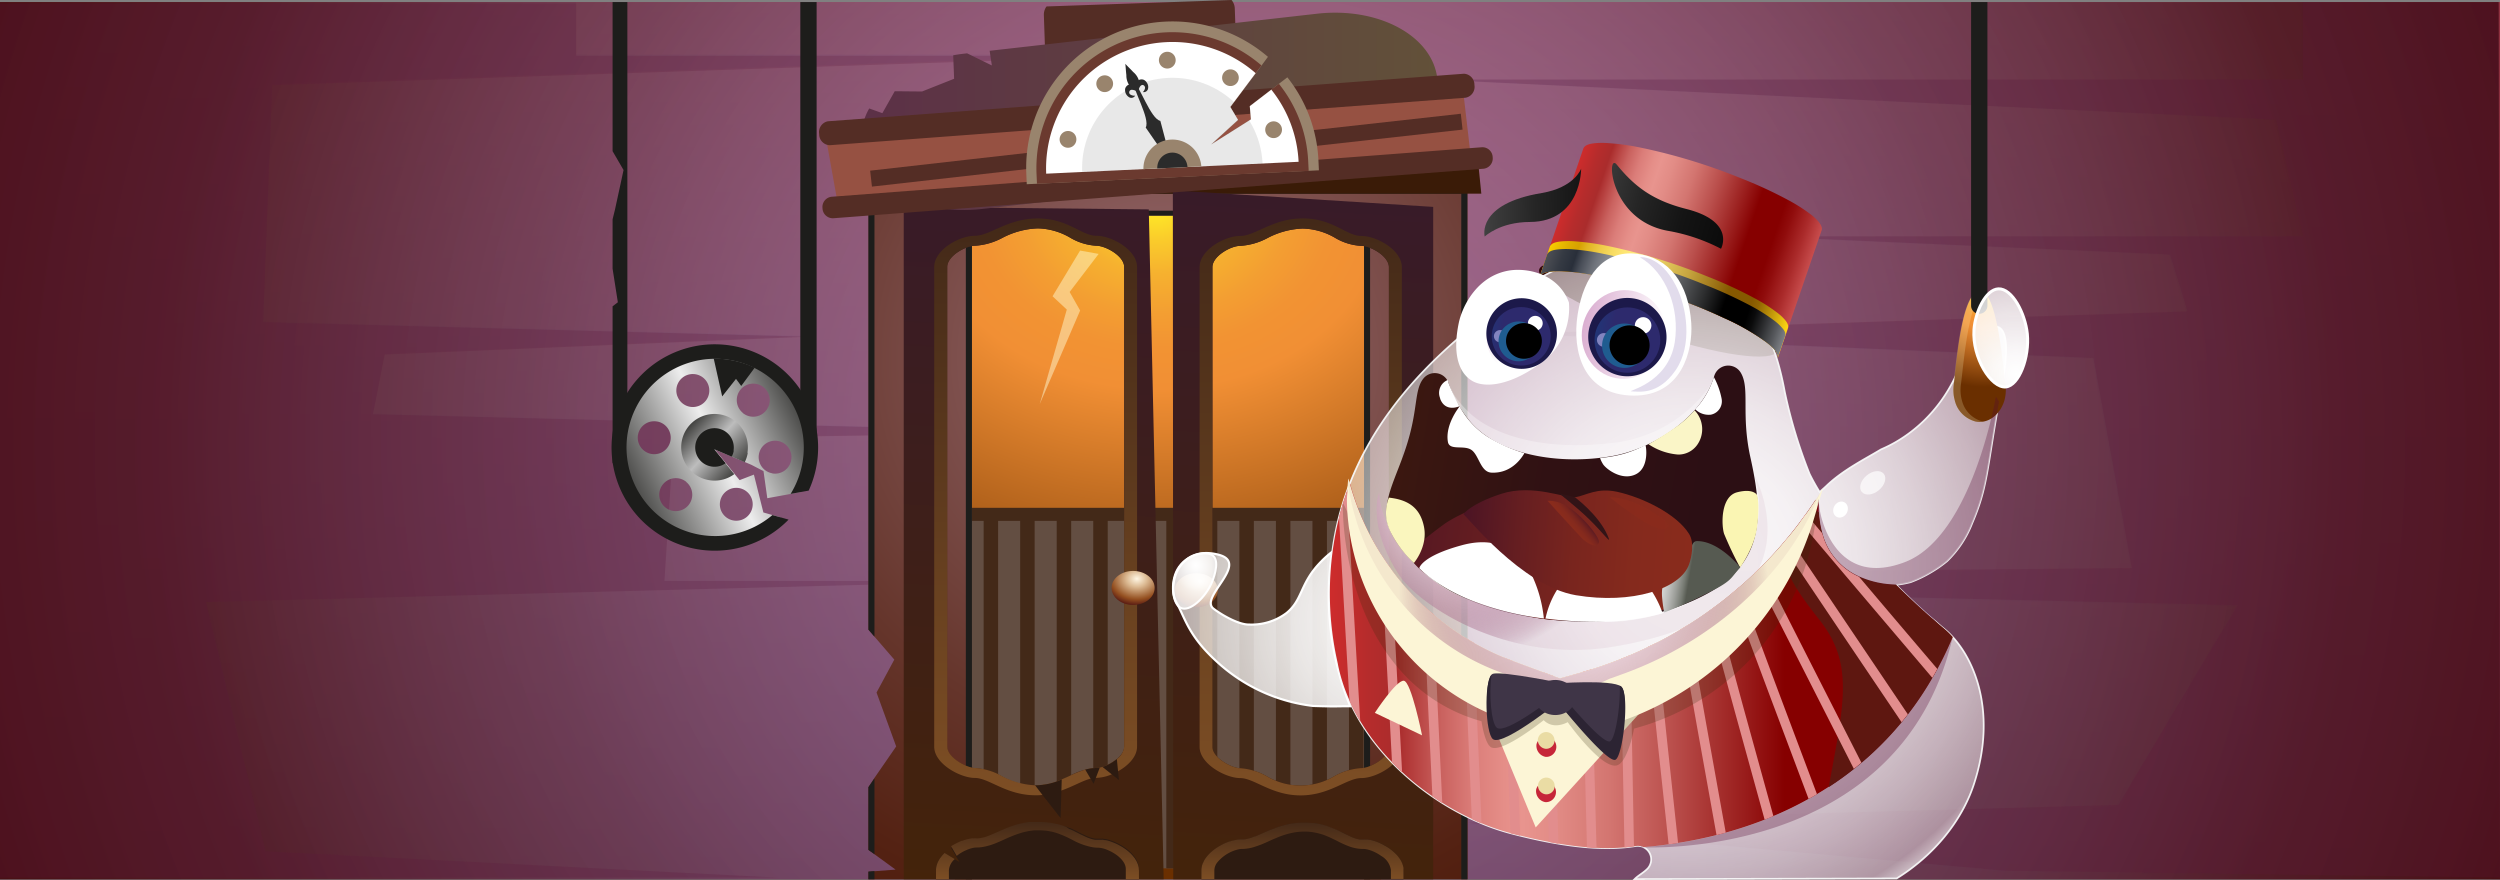 <svg xmlns="http://www.w3.org/2000/svg" xmlns:xlink="http://www.w3.org/1999/xlink" viewBox="0 0 570 200.67"><rect x="0" y="0" width="570" height="200.67" fill="#808080" stroke="none"/><defs><filter id="luminosity-noclip" x="279.39" y="-8392" width="34.36" height="32766" filterUnits="userSpaceOnUse" color-interpolation-filters="sRGB"><feFlood flood-color="#fff" result="bg"/><feBlend in="SourceGraphic" in2="bg"/></filter><mask id="mask" x="279.39" y="-8392" width="34.36" height="32766" maskUnits="userSpaceOnUse"><g style="filter:url(#luminosity-noclip)"/></mask><linearGradient id="linear-gradient" x1="289.99" y1="112.1" x2="314.79" y2="104.35" gradientUnits="userSpaceOnUse"><stop offset="0" stop-color="#999"/><stop offset="1" stop-color="#1a1a1a"/></linearGradient><filter id="luminosity-noclip-2" x="218.89" y="-8392" width="34.47" height="32766" filterUnits="userSpaceOnUse" color-interpolation-filters="sRGB"><feFlood flood-color="#fff" result="bg"/><feBlend in="SourceGraphic" in2="bg"/></filter><mask id="mask-2" x="218.89" y="-8392" width="34.47" height="32766" maskUnits="userSpaceOnUse"><g style="filter:url(#luminosity-noclip-2)"/></mask><linearGradient id="linear-gradient-2" x1="229.5" y1="112.09" x2="254.37" y2="104.32" xlink:href="#linear-gradient"/><linearGradient id="linear-gradient-3" x1="287.62" y1="-236.75" x2="281.84" y2="506.81" gradientUnits="userSpaceOnUse"><stop offset="0" stop-color="#744899"/><stop offset="0.09" stop-color="#8b477c"/><stop offset="0.23" stop-color="#aa4655"/><stop offset="0.3" stop-color="#b64646"/><stop offset="0.32" stop-color="#b14344"/><stop offset="0.52" stop-color="#742632"/><stop offset="0.67" stop-color="#4d1427"/><stop offset="0.75" stop-color="#3f0d23"/></linearGradient><radialGradient id="radial-gradient" cx="285" cy="100.47" r="306.89" gradientUnits="userSpaceOnUse"><stop offset="0" stop-color="#bdb4ff" stop-opacity="0.4"/><stop offset="0.21" stop-color="#9a82b8" stop-opacity="0.58"/><stop offset="0.54" stop-color="#6d435f" stop-opacity="0.81"/><stop offset="0.81" stop-color="#521d28" stop-opacity="0.95"/><stop offset="1" stop-color="#480f14"/></radialGradient><radialGradient id="radial-gradient-2" cx="239.76" cy="46.7" r="154.27" gradientTransform="translate(-36.21 0.25) scale(1.25 1)" gradientUnits="userSpaceOnUse"><stop offset="0" stop-color="#ffef26"/><stop offset="0" stop-color="#ffee26"/><stop offset="0.05" stop-color="#facc2b"/><stop offset="0.1" stop-color="#f6b12f"/><stop offset="0.16" stop-color="#f39e32"/><stop offset="0.21" stop-color="#f29333"/><stop offset="0.27" stop-color="#f18f34"/><stop offset="0.74" stop-color="#6a2f00"/></radialGradient><radialGradient id="radial-gradient-3" cx="265.89" cy="81.93" r="194.88" gradientTransform="translate(0.41) scale(1 0.99)" gradientUnits="userSpaceOnUse"><stop offset="0" stop-color="#a1757d"/><stop offset="0.03" stop-color="#9c7076"/><stop offset="0.25" stop-color="#7d4f4c"/><stop offset="0.46" stop-color="#65352b"/><stop offset="0.66" stop-color="#542213"/><stop offset="0.84" stop-color="#4a1705"/><stop offset="1" stop-color="#461300"/></radialGradient><radialGradient id="radial-gradient-4" cx="255.51" cy="18.74" r="70.39" gradientTransform="matrix(1.25, -0.14, 0.16, 1.4, -38.48, 20.33)" gradientUnits="userSpaceOnUse"><stop offset="0" stop-color="#7d4e24"/><stop offset="0.17" stop-color="#6e3e1a"/><stop offset="0.47" stop-color="#58260c"/><stop offset="0.76" stop-color="#4b1803"/><stop offset="1" stop-color="#461300"/></radialGradient><linearGradient id="linear-gradient-4" x1="230.08" y1="233.47" x2="242.04" y2="-1.41" gradientUnits="userSpaceOnUse"><stop offset="0" stop-color="#462504"/><stop offset="1" stop-color="#351831"/></linearGradient><linearGradient id="linear-gradient-5" x1="291.25" y1="236.12" x2="303.32" y2="-1" xlink:href="#linear-gradient-4"/><linearGradient id="linear-gradient-6" x1="296.57" y1="180.88" x2="296.57" y2="49.37" gradientUnits="userSpaceOnUse"><stop offset="0" stop-color="#7d4e24"/><stop offset="1" stop-color="#432918"/></linearGradient><linearGradient id="linear-gradient-7" x1="296.97" y1="200" x2="296.97" y2="186.91" xlink:href="#linear-gradient-6"/><filter id="luminosity-noclip-3" x="279.39" y="53.08" width="34.36" height="108.95" filterUnits="userSpaceOnUse" color-interpolation-filters="sRGB"><feFlood flood-color="#fff" result="bg"/><feBlend in="SourceGraphic" in2="bg"/></filter><mask id="mask-3" x="279.39" y="53.56" width="34.36" height="108.95" maskUnits="userSpaceOnUse"><g style="filter:url(#luminosity-noclip-3)"><g transform="translate(0 0.47)"><g style="mask:url(#mask)"><path d="M313.75,59.62c0-1-2.42-2.48-3.35-2.58a16.13,16.13,0,0,1-7.56-2.21,12,12,0,0,0-5.8-1.75c-2.45,0-4.36.86-6.58,1.86a18.35,18.35,0,0,1-7.65,2.1h0c-1,.1-3.41,1.54-3.41,2.58V82.83L313.75,162Z" style="mix-blend-mode:multiply;fill:url(#linear-gradient)"/></g></g></g></mask><linearGradient id="linear-gradient-8" x1="289.99" y1="112.1" x2="314.79" y2="104.35" gradientUnits="userSpaceOnUse"><stop offset="0" stop-color="#ffffdc"/><stop offset="1" stop-color="#ffffd6"/></linearGradient><linearGradient id="linear-gradient-9" x1="236.13" y1="180.85" x2="236.13" y2="49.34" xlink:href="#linear-gradient-6"/><linearGradient id="linear-gradient-10" x1="236.53" y1="200" x2="236.53" y2="186.88" xlink:href="#linear-gradient-6"/><filter id="luminosity-noclip-4" x="218.89" y="53.05" width="34.47" height="108.95" filterUnits="userSpaceOnUse" color-interpolation-filters="sRGB"><feFlood flood-color="#fff" result="bg"/><feBlend in="SourceGraphic" in2="bg"/></filter><mask id="mask-4" x="218.89" y="53.53" width="34.47" height="108.95" maskUnits="userSpaceOnUse"><g style="filter:url(#luminosity-noclip-4)"><g transform="translate(0 0.47)"><g style="mask:url(#mask-2)"><path d="M253.36,59.59c0-1-2.43-2.49-3.36-2.58a16.29,16.29,0,0,1-7.59-2.21,11.94,11.94,0,0,0-5.81-1.75c-2.46,0-4.38.86-6.61,1.86A18.4,18.4,0,0,1,222.32,57h0c-1,.1-3.42,1.55-3.42,2.59V82.8L253.36,162Z" style="mix-blend-mode:multiply;fill:url(#linear-gradient-2)"/></g></g></g></mask><linearGradient id="linear-gradient-11" x1="229.5" y1="112.09" x2="254.37" y2="104.32" xlink:href="#linear-gradient-8"/><linearGradient id="linear-gradient-12" x1="232.47" y1="77.52" x2="254.48" y2="70.64" xlink:href="#linear-gradient-8"/><radialGradient id="Copper_Radial" cx="247.83" cy="133.36" r="6.08" gradientTransform="translate(-36.21) scale(1.25 0.99)" gradientUnits="userSpaceOnUse"><stop offset="0" stop-color="#fff6e3"/><stop offset="0.31" stop-color="#dcba93"/><stop offset="0.68" stop-color="#a26537"/><stop offset="0.78" stop-color="#934e1f"/><stop offset="1" stop-color="#5b1d14"/></radialGradient><radialGradient id="Copper_Radial-2" cx="236.34" cy="132.82" r="6.08" gradientTransform="translate(-36.21 0.47) scale(1.25 0.99)" xlink:href="#Copper_Radial"/><linearGradient id="linear-gradient-13" x1="196.39" y1="24.91" x2="327.79" y2="24.91" gradientUnits="userSpaceOnUse"><stop offset="0" stop-color="#5c3047"/><stop offset="1" stop-color="#625139"/></linearGradient><linearGradient id="linear-gradient-14" x1="151.57" y1="314.87" x2="187.56" y2="289.67" gradientTransform="translate(43.97 -223.98) rotate(9.22)" gradientUnits="userSpaceOnUse"><stop offset="0" stop-color="#41413f"/><stop offset="0.51" stop-color="#ededed"/><stop offset="1" stop-color="#41413f"/></linearGradient><linearGradient id="linear-gradient-15" x1="157.25" y1="96.44" x2="168.49" y2="106.56" gradientUnits="userSpaceOnUse"><stop offset="0" stop-color="#41413f"/><stop offset="0.47" stop-color="#bdbdbd"/><stop offset="1" stop-color="#41413f"/></linearGradient><radialGradient id="radial-gradient-5" cx="310.63" cy="252.11" r="52.42" gradientTransform="matrix(0.95, -0.29, -0.29, -0.95, 96.46, 470.67)" gradientUnits="userSpaceOnUse"><stop offset="0" stop-color="#fff"/><stop offset="0.17" stop-color="#fff" stop-opacity="0.96"/><stop offset="0.45" stop-color="#fff" stop-opacity="0.86"/><stop offset="0.82" stop-color="#fff" stop-opacity="0.69"/><stop offset="1" stop-color="#fff" stop-opacity="0.6"/></radialGradient><radialGradient id="radial-gradient-6" cx="281.13" cy="350.76" r="6.08" gradientTransform="matrix(0.83, -0.35, -0.37, -0.92, 169.09, 549.5)" xlink:href="#radial-gradient-5"/><radialGradient id="radial-gradient-7" cx="385.02" cy="128.12" r="90.96" gradientUnits="userSpaceOnUse"><stop offset="0.17" stop-color="#fff"/><stop offset="0.28" stop-color="#fff" stop-opacity="0.98"/><stop offset="0.42" stop-color="#fff" stop-opacity="0.91"/><stop offset="0.59" stop-color="#fff" stop-opacity="0.79"/><stop offset="0.77" stop-color="#fff" stop-opacity="0.64"/><stop offset="0.91" stop-color="#fff" stop-opacity="0.5"/><stop offset="1" stop-color="#fff"/></radialGradient><linearGradient id="linear-gradient-16" x1="4079.29" y1="48.14" x2="4112.78" y2="48.14" gradientTransform="matrix(-0.99, -0.17, 0.17, -0.99, 4462.94, 880.21)" gradientUnits="userSpaceOnUse"><stop offset="0" stop-color="#602368"/><stop offset="1" stop-color="#0f1028"/></linearGradient><linearGradient id="linear-gradient-17" x1="347.61" y1="51.85" x2="405.04" y2="51.85" gradientTransform="translate(44.56 -115.82) rotate(18.84)" gradientUnits="userSpaceOnUse"><stop offset="0" stop-color="#ce2c2c"/><stop offset="0.06" stop-color="#b62c2c"/><stop offset="0.11" stop-color="#aa2c2c"/><stop offset="0.13" stop-color="#b43c3b"/><stop offset="0.18" stop-color="#ca625f"/><stop offset="0.23" stop-color="#db7d79"/><stop offset="0.28" stop-color="#e58e88"/><stop offset="0.31" stop-color="#e8948e"/><stop offset="0.36" stop-color="#e28c86"/><stop offset="0.45" stop-color="#d37570"/><stop offset="0.55" stop-color="#ba4f4c"/><stop offset="0.67" stop-color="#981b1a"/><stop offset="0.73" stop-color="#860000"/><stop offset="0.83" stop-color="#860000"/><stop offset="0.87" stop-color="#900c0c"/><stop offset="0.94" stop-color="#ab2b2b"/><stop offset="1" stop-color="#c74c4c"/></linearGradient><linearGradient id="linear-gradient-18" x1="347.62" y1="63.63" x2="405.03" y2="63.63" gradientTransform="translate(44.56 -115.82) rotate(18.84)" gradientUnits="userSpaceOnUse"><stop offset="0" stop-color="#fad000"/><stop offset="0" stop-color="#f8ce00"/><stop offset="0.07" stop-color="#dfad00"/><stop offset="0.11" stop-color="#d6a100"/><stop offset="0.14" stop-color="#e1b41f"/><stop offset="0.19" stop-color="#eeca45"/><stop offset="0.24" stop-color="#f7db60"/><stop offset="0.28" stop-color="#fde471"/><stop offset="0.31" stop-color="#ffe877"/><stop offset="0.36" stop-color="#f8e070"/><stop offset="0.45" stop-color="#e4c95d"/><stop offset="0.56" stop-color="#c5a33e"/><stop offset="0.68" stop-color="#996f13"/><stop offset="0.73" stop-color="#865900"/><stop offset="0.83" stop-color="#865900"/><stop offset="0.86" stop-color="#916502"/><stop offset="0.9" stop-color="#b08507"/><stop offset="0.96" stop-color="#e0b80f"/><stop offset="1" stop-color="#ffd814"/></linearGradient><linearGradient id="linear-gradient-19" x1="347.62" y1="64.59" x2="405.03" y2="64.59" gradientTransform="translate(44.56 -115.82) rotate(18.84)" gradientUnits="userSpaceOnUse"><stop offset="0" stop-color="#4d4f55"/><stop offset="0.06" stop-color="#353a43"/><stop offset="0.11" stop-color="#292f3a"/><stop offset="0.14" stop-color="#484d57"/><stop offset="0.19" stop-color="#6e727a"/><stop offset="0.24" stop-color="#898d93"/><stop offset="0.28" stop-color="#9a9da3"/><stop offset="0.31" stop-color="#a0a3a8"/><stop offset="0.36" stop-color="#989ba0"/><stop offset="0.43" stop-color="#828589"/><stop offset="0.53" stop-color="#5e6063"/><stop offset="0.64" stop-color="#2d2e2f"/><stop offset="0.73"/><stop offset="0.83"/><stop offset="0.86" stop-color="#0b0b0c"/><stop offset="0.9" stop-color="#292a2c"/><stop offset="0.96" stop-color="#595b5f"/><stop offset="1" stop-color="#7d8085"/></linearGradient><linearGradient id="linear-gradient-20" x1="4178.1" y1="94.34" x2="4193.05" y2="94.34" gradientTransform="matrix(-0.99, -0.17, 0.17, -0.99, 4462.94, 880.21)" gradientUnits="userSpaceOnUse"><stop offset="0" stop-color="#fff"/><stop offset="1" stop-color="#d9abcf"/></linearGradient><linearGradient id="linear-gradient-21" x1="4178.51" y1="95.37" x2="4191.94" y2="95.37" gradientTransform="matrix(-0.99, -0.17, 0.17, -0.99, 4462.94, 880.68)" gradientUnits="userSpaceOnUse"><stop offset="0" stop-color="#2d2a6d"/><stop offset="1" stop-color="#005290"/></linearGradient><linearGradient id="linear-gradient-22" x1="4124.99" y1="64.87" x2="4208.98" y2="64.87" gradientTransform="matrix(-0.99, -0.17, 0.17, -0.99, 4462.94, 880.21)" gradientUnits="userSpaceOnUse"><stop offset="0" stop-color="#2c0f14"/><stop offset="0.45" stop-color="#301113"/><stop offset="0.89" stop-color="#3c1810"/><stop offset="1" stop-color="#401a0f"/></linearGradient><radialGradient id="radial-gradient-8" cx="4165.79" cy="49.67" r="35.75" gradientTransform="matrix(-0.99, -0.17, 0.17, -0.97, 4449.48, 870.17)" gradientUnits="userSpaceOnUse"><stop offset="0" stop-color="#faeaf2"/><stop offset="0.12" stop-color="#f8e6ef" stop-opacity="0.98"/><stop offset="0.25" stop-color="#f1dbe6" stop-opacity="0.94"/><stop offset="0.38" stop-color="#e5c9d7" stop-opacity="0.86"/><stop offset="0.51" stop-color="#d4afc2" stop-opacity="0.74"/><stop offset="0.65" stop-color="#bf8ea7" stop-opacity="0.6"/><stop offset="0.78" stop-color="#a56586" stop-opacity="0.42"/><stop offset="0.91" stop-color="#87365f" stop-opacity="0.22"/><stop offset="1" stop-color="#6f1141" stop-opacity="0.06"/></radialGradient><linearGradient id="linear-gradient-23" x1="337.22" y1="45.91" x2="445.65" y2="44.17" gradientUnits="userSpaceOnUse"><stop offset="0" stop-color="#454545"/><stop offset="0.03" stop-color="#3b3b3b"/><stop offset="0.12" stop-color="#252525"/><stop offset="0.22" stop-color="#141414"/><stop offset="0.34" stop-color="#090909"/><stop offset="0.52" stop-color="#020202"/><stop offset="1"/></linearGradient><linearGradient id="linear-gradient-24" x1="361.64" y1="41.17" x2="464.01" y2="70.37" xlink:href="#linear-gradient-23"/><linearGradient id="linear-gradient-25" x1="4156.06" y1="85.92" x2="4175.34" y2="85.92" gradientTransform="translate(343.63 4241.5) rotate(-90.82)" xlink:href="#linear-gradient-20"/><linearGradient id="linear-gradient-26" x1="4153.73" y1="98.61" x2="4168.71" y2="98.61" xlink:href="#linear-gradient-21"/><linearGradient id="linear-gradient-27" x1="4071.19" y1="47.19" x2="4135.37" y2="47.19" gradientTransform="matrix(-0.99, -0.17, 0.17, -0.99, 4396.72, 868.9)" gradientUnits="userSpaceOnUse"><stop offset="0" stop-color="#892b1c"/><stop offset="0.36" stop-color="#72221f"/><stop offset="1" stop-color="#4b1424"/></linearGradient><linearGradient id="linear-gradient-28" x1="4127.13" y1="47.7" x2="4143.85" y2="47.7" gradientTransform="matrix(-0.99, -0.17, 0.17, -0.99, 4462.94, 880.21)" gradientUnits="userSpaceOnUse"><stop offset="0" stop-color="#565a51"/><stop offset="0.06" stop-color="#767a72"/><stop offset="0.15" stop-color="#9b9d98"/><stop offset="0.24" stop-color="#babbb8"/><stop offset="0.33" stop-color="#d3d4d2"/><stop offset="0.44" stop-color="#e7e7e6"/><stop offset="0.56" stop-color="#f5f5f4"/><stop offset="0.71" stop-color="#fdfdfd"/><stop offset="0.96" stop-color="#fff"/></linearGradient><linearGradient id="linear-gradient-29" x1="794.27" y1="79.48" x2="741.67" y2="79.48" gradientTransform="translate(-400.41 -13.06) rotate(4.25)" gradientUnits="userSpaceOnUse"><stop offset="0" stop-color="#892b1c"/><stop offset="0.25" stop-color="#852a1d"/><stop offset="0.51" stop-color="#79251e"/><stop offset="0.76" stop-color="#651e21"/><stop offset="1" stop-color="#4b1424"/></linearGradient><linearGradient id="linear-gradient-30" x1="1593.09" y1="-288.26" x2="1595.95" y2="-288.26" gradientTransform="matrix(0.58, -0.88, 0.72, 0.48, -345.18, 1652.31)" xlink:href="#linear-gradient-29"/><linearGradient id="linear-gradient-31" x1="1341.18" y1="-415.71" x2="1344.79" y2="-415.71" gradientTransform="matrix(0.77, -0.64, 0.52, 0.62, -457.74, 1236.13)" xlink:href="#linear-gradient-29"/><linearGradient id="linear-gradient-32" x1="449.74" y1="324.72" x2="449.74" y2="324.72" gradientTransform="matrix(1, 0, 0, -1, 0, 401)" gradientUnits="userSpaceOnUse"><stop offset="0" stop-color="#c22b2c"/><stop offset="1" stop-color="#6d2f2c"/></linearGradient><radialGradient id="radial-gradient-9" cx="452.02" cy="67.24" r="28.95" gradientTransform="translate(0.41) scale(1 0.99)" xlink:href="#radial-gradient-2"/><radialGradient id="radial-gradient-10" cx="458.33" cy="317.36" r="30.98" gradientTransform="matrix(0.99, -0.12, -0.12, -0.99, 43.92, 453.95)" xlink:href="#radial-gradient-5"/><linearGradient id="linear-gradient-33" x1="303.17" y1="151.37" x2="445.21" y2="151.37" gradientTransform="matrix(1, 0, 0, 1, 0, 0)" xlink:href="#linear-gradient-17"/><radialGradient id="radial-gradient-11" cx="361.11" cy="134.31" r="42.12" gradientTransform="matrix(1, 0, 0, 1, 0, 0)" xlink:href="#radial-gradient-8"/></defs><g style="isolation:isolate"><g id="Promotion_Image_Template"><g id="Background_2" data-name="Background 2"><rect id="Fill" y="0.47" width="570" height="200" style="fill:url(#linear-gradient-3)"/><polygon id="Shadow" points="177.08 200.16 60.52 194.15 46.97 137.23 230.32 132.4 151.42 132.4 153.5 99.85 244.73 98.44 84.99 94.31 87.67 80.69 183.98 76.6 59.96 73.28 62.04 19.14 259.86 12.44 131.33 12.44 131.33 0.47 0 0.47 0 200.16 177.08 200.16" style="fill:#5b173b;opacity:0.23;mix-blend-mode:multiply"/><polygon id="Shadow-2" data-name="Shadow" points="524.8 0.47 524.8 18.17 326.3 18.17 518.66 27.33 524.8 53.97 400.58 53.97 494.51 58.14 498.46 71.12 344.52 76.21 477.02 81.78 485.77 129.75 246.07 131.96 509.86 138.27 482.73 183.87 334.49 187.97 456.92 198.91 570 200.47 570 0.47 524.8 0.47" style="fill:#5b173b;opacity:0.23;mix-blend-mode:multiply"/><polygon points="570 200.47 0 200.47 0 0.47 569.7 0.47 570 200.47" style="fill:url(#radial-gradient)"/><polygon id="Shadow-3" data-name="Shadow" points="177.18 200.09 60.55 194.09 46.99 137.28 230.45 132.46 151.5 132.46 153.58 99.97 244.86 98.57 85.04 94.44 87.72 80.84 184.09 76.77 59.99 73.45 62.07 19.42 260 12.73 131.4 12.73 131.4 0.79 0 0.79 0 200.09 177.18 200.09" style="fill:#5b173b;opacity:0.23;mix-blend-mode:multiply"/><polygon id="Shadow-4" data-name="Shadow" points="525.1 0.47 525.1 18.13 326.48 18.13 518.95 27.28 525.1 53.87 400.81 53.87 494.79 58.03 498.74 70.98 344.71 76.07 477.29 81.63 486.04 129.5 246.21 131.71 510.15 138.01 483 183.51 334.68 187.61 457.17 198.53 570 200.09 570 0.47 525.1 0.47" style="fill:#5b173b;opacity:0.23;mix-blend-mode:multiply"/></g><rect x="217.7" y="42.59" width="97.19" height="157.88" style="fill:url(#radial-gradient-2)"/><rect x="217.7" y="117.64" width="97.19" height="80.34" style="fill:#634e42"/><polygon points="314.89 115.78 314.89 118.76 310.88 118.76 310.88 197.97 307.57 197.97 307.57 118.76 302.54 118.76 302.54 197.97 299.24 197.97 299.24 118.76 294.21 118.76 294.21 197.97 290.91 197.97 290.91 118.76 285.88 118.76 285.88 197.97 282.58 197.97 282.58 118.76 277.55 118.76 277.55 197.97 274.25 197.97 274.25 118.76 269.22 118.76 269.22 197.97 265.92 197.97 265.92 118.76 260.89 118.76 260.89 197.97 257.59 197.97 257.59 118.76 252.56 118.76 252.56 197.97 249.26 197.97 249.26 118.76 244.23 118.76 244.23 197.97 240.93 197.97 240.93 118.76 235.9 118.76 235.9 197.97 232.6 197.97 232.6 118.76 227.57 118.76 227.57 197.97 224.27 197.97 224.27 118.76 217.7 118.76 217.7 115.78 314.89 115.78" style="fill:#432918"/><path d="M198,42.56V143.09l1.38,1.6,4.52,5.23-4.05,7.51,4.48,12.29-5,7.24L198,179v14.3l1.38,1,4.81,3.5-4.81.37-1.38.11V200h23.6V48.69H311V200h23.6V42.56Z" transform="translate(0 0.47)" style="fill:url(#radial-gradient-3)"/><path d="M198,200h1.38v-1.86l-1.38.11Zm0-21v14.3l1.38,1V177Zm0-136.41V143.09l1.38,1.6v-101H333.17V200h1.39V42.56Zm22.21,5V200h1.39V48.7H311V200h1.38V47.54Zm0,0V200h1.39V48.7H311V200h1.38V47.54Zm0,0V200h1.39V48.7H311V200h1.38V47.54Z" transform="translate(0 0.47)" style="fill:#1d1d1b"/><polygon points="337.74 44.15 194.85 44.15 194.85 39.39 337.02 37.04 337.74 44.15" style="fill:#3a1b07"/><path d="M194.83,42.1S223,12.58,260.42,8.34,331.9,26.58,331.9,26.58Z" transform="translate(0 0.47)" style="fill:url(#radial-gradient-4)"/><path d="M256.31,169.78c0,2.51-4.33,4.85-6.31,4.85a14.48,14.48,0,0,0-6.12,1.8,15.22,15.22,0,0,1-15.63,0,14.21,14.21,0,0,0-6-1.78c-1.77,0-6.31-2.31-6.31-4.85V60.41c0-2.56,4.28-4.85,6.31-4.85a15.17,15.17,0,0,0,6.26-1.79,18.87,18.87,0,0,1,8.09-2.17A15.3,15.3,0,0,1,244,53.72a13.14,13.14,0,0,0,6,1.84c2,0,6.31,2.29,6.31,4.85ZM206.05,46.7V200h59.27l-3.4-152.73Z" transform="translate(0 0.47)" style="fill:url(#linear-gradient-4)"/><path d="M316.68,169.81c0,2.5-4.32,4.85-6.28,4.85a14.43,14.43,0,0,0-6.1,1.8,15.07,15.07,0,0,1-15.58,0,14.16,14.16,0,0,0-6-1.78c-1.76,0-6.29-2.31-6.29-4.85V60.45c0-2.56,4.27-4.86,6.29-4.86A15.17,15.17,0,0,0,289,53.8,18.68,18.68,0,0,1,297,51.64a15.32,15.32,0,0,1,7.39,2.11,13,13,0,0,0,6,1.84c2,0,6.28,2.3,6.28,4.86ZM267.41,42.93,267.5,200h59.27V46.7Z" transform="translate(0 0.47)" style="fill:url(#linear-gradient-5)"/><path d="M310.4,53.33c-3.46,0-6.45-4-13.36-4s-10.78,4-14.3,4-9.23,3.18-9.23,7.12V169.81c0,3.93,6,7.12,9.23,7.12s7.13,3.95,13.79,3.95,10.52-3.95,13.87-3.95,9.22-3.19,9.22-7.12V60.45C319.62,56.51,313.85,53.33,310.4,53.33Zm6.28,116.48c0,2.5-4.32,4.85-6.28,4.85a14.43,14.43,0,0,0-6.1,1.8,15.07,15.07,0,0,1-15.58,0,14.16,14.16,0,0,0-6-1.78c-1.76,0-6.29-2.31-6.29-4.85V60.45c0-2.56,4.27-4.86,6.29-4.86A15.17,15.17,0,0,0,289,53.8,18.68,18.68,0,0,1,297,51.64a15.32,15.32,0,0,1,7.39,2.11,13,13,0,0,0,6,1.84c2,0,6.28,2.3,6.28,4.86Z" transform="translate(0 0.47)" style="fill:url(#linear-gradient-6)"/><path d="M320,198v2H273.91v-2a3.51,3.51,0,0,1,.07-.72,3.89,3.89,0,0,1,.27-.88,3.7,3.7,0,0,1,.34-.73,4.65,4.65,0,0,1,.34-.52,7.76,7.76,0,0,1,.75-.88c.2-.21.42-.41.64-.6s.46-.38.7-.56l.53-.35h0a6.32,6.32,0,0,1,.56-.33,12.63,12.63,0,0,1,1.16-.59l.57-.25h0l.53-.2a.45.45,0,0,1,.11,0,7.5,7.5,0,0,1,1.06-.27l.36-.07a3.76,3.76,0,0,1,.65-.09l.56,0,.42,0,.4-.05a3.12,3.12,0,0,0,.44-.09l.43-.11q.33-.09.66-.21h0a2.67,2.67,0,0,0,.36-.14l.28-.1.12,0,.64-.27c.77-.33,1.6-.72,2.5-1.1l.48-.2a.32.32,0,0,1,.09,0c.19-.08.39-.16.58-.22l.34-.13c.44-.17.89-.32,1.36-.46h0c.61-.17,1.24-.33,1.9-.45.36-.07.73-.12,1.12-.17s1-.1,1.48-.12h.73a15.24,15.24,0,0,1,1.7.1c.12,0,.23,0,.35,0,.33,0,.64.09,1,.15l.89.2c.39.1.76.2,1.11.32s.61.21.9.32c.85.32,1.63.69,2.36,1s1.21.61,1.78.87l.46.22.51.21a7.22,7.22,0,0,0,1.52.43l.26,0,.47,0H311a1,1,0,0,1,.29,0l.44,0,.16,0,.49.09h.13a11.33,11.33,0,0,1,2.42.86c.28.13.55.27.82.42A10.46,10.46,0,0,1,318,194l.27.27a4.84,4.84,0,0,1,.48.55,2.55,2.55,0,0,1,.21.28,5,5,0,0,1,.55.91l.12.26.09.25a1.69,1.69,0,0,1,.11.34,3.38,3.38,0,0,1,.08.34c0,.12,0,.25.05.38S320,197.86,320,198Z" transform="translate(0 0.47)" style="fill:#2d1b11"/><path d="M320,197.61c0-.13,0-.26-.05-.38a3.38,3.38,0,0,0-.08-.34,1.69,1.69,0,0,0-.11-.34l-.09-.25-.12-.26a5,5,0,0,0-.55-.91,2.55,2.55,0,0,0-.21-.28,4.84,4.84,0,0,0-.48-.55L318,194a10.46,10.46,0,0,0-2.33-1.69c-.27-.16-.55-.3-.82-.43a10.94,10.94,0,0,0-2.42-.85h-.13l-.49-.09-.16,0-.44,0a1,1,0,0,0-.29,0h-.16l-.47,0-.26,0a7.22,7.22,0,0,1-1.52-.43,5.49,5.49,0,0,1-.51-.21l-.46-.22c-.57-.26-1.16-.56-1.78-.87s-1.36-.64-2.11-.94l-.25-.1-.46-.16c-.15-.06-.28-.12-.44-.17a14.61,14.61,0,0,0-2-.51c-.31-.06-.62-.11-1-.15l-.35,0c-.54-.05-1.1-.08-1.7-.08h-.73a16.3,16.3,0,0,0-2.6.28,18.19,18.19,0,0,0-1.9.46h0c-.47.13-.92.29-1.36.45a2,2,0,0,0-.34.14c-.19.06-.39.14-.58.22a.32.32,0,0,0-.09,0l-.48.2c-.9.38-1.73.77-2.5,1.1l-.64.27-.12,0-.28.11-.36.13h0a6.69,6.69,0,0,1-1.09.32,3.12,3.12,0,0,1-.44.09l-.4.05-.42,0-.56,0a3.76,3.76,0,0,0-.65.09l-.36.07a6.35,6.35,0,0,0-1.06.27.45.45,0,0,0-.11,0l-.53.2h0a12,12,0,0,0-1.73.84,6.32,6.32,0,0,0-.56.33h0l-.53.35c-.24.18-.47.37-.7.56a7.29,7.29,0,0,0-.93.91c-.16.19-.32.37-.46.57a4.65,4.65,0,0,0-.34.52,3.54,3.54,0,0,0-.25.52l-.09.17a3.61,3.61,0,0,0-.27.92,3.51,3.51,0,0,0-.07.72v2h2.95v-2a3.06,3.06,0,0,1,.69-1.82,8.88,8.88,0,0,1,5-3,3.87,3.87,0,0,1,.56-.05,9.62,9.62,0,0,0,2.74-.42,24.9,24.9,0,0,0,3.5-1.38q.76-.35,1.53-.66a18.83,18.83,0,0,1,3.3-1.12,14.16,14.16,0,0,1,3.23-.38,11.37,11.37,0,0,1,1.8.13,13.15,13.15,0,0,1,3.3.91c.81.33,1.56.71,2.3,1.07a24.37,24.37,0,0,0,2.74,1.25,9.27,9.27,0,0,0,3.22.6H311a5.42,5.42,0,0,1,1.38.29,9.81,9.81,0,0,1,2.55,1.31,4.42,4.42,0,0,1,2.2,3.23v2H320v-2C320,197.86,320,197.73,320,197.61Z" transform="translate(0 0.47)" style="fill:url(#linear-gradient-7)"/><g style="mask:url(#mask-3)"><path d="M313.75,59.62c0-1-2.42-2.48-3.35-2.58a16.13,16.13,0,0,1-7.56-2.21,12,12,0,0,0-5.8-1.75c-2.45,0-4.36.86-6.58,1.86a18.35,18.35,0,0,1-7.65,2.1h0c-1,.1-3.41,1.54-3.41,2.58V82.83L313.75,162Z" transform="translate(0 0.47)" style="opacity:0.33;fill:url(#linear-gradient-8)"/></g><path d="M250,53.29c-3.46,0-6.46-3.95-13.4-3.95s-10.82,3.95-14.35,3.95S213,56.48,213,60.41V169.78c0,3.93,6,7.12,9.25,7.12s7.15,3.95,13.83,3.95c.55,0,1.08,0,1.59-.08a17.87,17.87,0,0,0,4.33-1c2.68-.94,4.79-2.23,6.66-2.71a6.36,6.36,0,0,1,1.19-.18H250a9.45,9.45,0,0,0,3.49-.81,11.73,11.73,0,0,0,1.43-.69c2.34-1.3,4.33-3.33,4.33-5.62V60.41C259.25,56.48,253.46,53.29,250,53.29Zm6.31,116.49a3.94,3.94,0,0,1-1.67,2.81,10,10,0,0,1-3.29,1.8l-.6.15a3.62,3.62,0,0,1-.75.09,10,10,0,0,0-2.57.37,25.83,25.83,0,0,0-3.55,1.43c-.59.27-1.19.54-1.8.8a15,15,0,0,1-6,1.35H236a18,18,0,0,1-7.7-2.17,14.21,14.21,0,0,0-6-1.78c-1.77,0-6.31-2.31-6.31-4.85V60.41c0-2.56,4.28-4.85,6.31-4.85a15.17,15.17,0,0,0,6.26-1.79,18.87,18.87,0,0,1,8.09-2.17A15.3,15.3,0,0,1,244,53.72a13.14,13.14,0,0,0,6,1.84c2,0,6.31,2.29,6.31,4.85Z" transform="translate(0 0.47)" style="fill:url(#linear-gradient-9)"/><path d="M259.66,197.94V200H213.4v-2.06a3.51,3.51,0,0,1,.07-.72,3,3,0,0,1,.13-.52c.05-.17.12-.35.19-.53v0c.09-.18.18-.36.28-.54a4.65,4.65,0,0,1,.34-.52,8.84,8.84,0,0,1,.75-.89l.19-.17,2.32,1.37,1.08.64-.61-1-1.28-2.2,0,0,.27-.17c.14-.09.29-.16.43-.24a.14.14,0,0,1,.09-.05l.58-.31.5-.23c.17-.09.35-.16.52-.23l.13,0,.48-.17a2.19,2.19,0,0,1,.34-.1l.24-.08.26-.06.44-.09a3.5,3.5,0,0,1,.45-.07,1.74,1.74,0,0,1,.39,0,4.59,4.59,0,0,1,.62,0l.42,0,.41-.05a3.12,3.12,0,0,0,.44-.09l.35-.09.08,0,.34-.1.36-.12.63-.24c.6-.24,1.22-.52,1.89-.81h0l.63-.27.76-.33.42-.18a25.52,25.52,0,0,1,2.48-.87l.37-.1.37-.09h0l.86-.19.38-.07.85-.13.19,0c.23,0,.47-.06.72-.07h.3l.54,0h.66a16.61,16.61,0,0,1,2.06.13c.33,0,.64.09,1,.15l.82.18.08,0,.22.06A16.5,16.5,0,0,1,243,188l.06,0,.79.31.09,0,.34.15.48.22,1,.51.71.36.35.16.34.16a10.05,10.05,0,0,0,2.1.79l.42.08.35,0,.37,0,.58,0,.28,0a.69.69,0,0,1,.2,0l.52.09a.42.42,0,0,1,.15,0l.43.09.33.1.51.17.71.28c.34.14.67.31,1,.48l.49.27a11.34,11.34,0,0,1,2,1.46h0a4.08,4.08,0,0,1,.36.36,4.93,4.93,0,0,1,.44.5q.18.21.33.42c.07.1.13.2.19.3a4.79,4.79,0,0,1,.49,1,1.69,1.69,0,0,1,.11.34,3.38,3.38,0,0,1,.08.34c0,.12,0,.25.05.38S259.66,197.83,259.66,197.94Z" transform="translate(0 0.47)" style="fill:#2d1b11"/><path d="M259.64,197.58c0-.13,0-.26-.05-.38a3.38,3.38,0,0,0-.08-.34,1.69,1.69,0,0,0-.11-.34,4.79,4.79,0,0,0-.49-1c-.06-.1-.12-.2-.19-.3s-.21-.28-.33-.42a4.93,4.93,0,0,0-.44-.5,4.08,4.08,0,0,0-.36-.36h0a11.34,11.34,0,0,0-2-1.46l-.49-.27c-.33-.17-.66-.34-1-.48l-.71-.28-.51-.17-.33-.1-.43-.09a.42.42,0,0,0-.15,0l-.52-.09a.69.69,0,0,0-.2,0l-.28,0-.58,0-.37,0-.35,0-.42-.08a10.05,10.05,0,0,1-2.1-.79l-.34-.16-.35-.16-.71-.36-1-.51-.48-.22h0l-.34-.14-.09,0L243,188l-.06,0a16.5,16.5,0,0,0-1.72-.54l-.22-.06-.08,0h0l-.82-.17c-.31-.06-.62-.11-1-.15a16.61,16.61,0,0,0-2.06-.13h-.66l-.54,0-.24,0h-.06l-.29,0-.43,0-.19,0-.85.13-.38.07-.86.19-.37.1-.37.1a25.52,25.52,0,0,0-2.48.87l-.42.18-.76.33-.63.27h0c-.67.29-1.29.57-1.89.81l-.63.24-.36.12-.34.1-.08,0-.35.08a3.12,3.12,0,0,1-.44.09l-.41.05-.42,0a4.59,4.59,0,0,0-.62,0,1.74,1.74,0,0,0-.39,0,3.5,3.5,0,0,0-.45.07l-.44.09-.26.06-.24.07h0a2.19,2.19,0,0,0-.34.1l-.48.17-.13,0c-.17.07-.35.14-.52.23l-.5.23-.58.31a.14.14,0,0,0-.09.05c-.14.08-.29.15-.43.24l-.27.17,0,0,1.28,2.2a9.12,9.12,0,0,1,2.1-1.27,8.4,8.4,0,0,1,1.39-.5,4.5,4.5,0,0,1,1-.14,8.56,8.56,0,0,0,1.62-.15,14.72,14.72,0,0,0,3.3-1.05c.45-.18.9-.39,1.35-.59a32.06,32.06,0,0,1,3.68-1.47,15.56,15.56,0,0,1,3.3-.65c.35,0,.72,0,1.1,0a12.88,12.88,0,0,1,3.93.6,23.74,23.74,0,0,1,3.3,1.42l.19.09a15.21,15.21,0,0,0,4.84,1.76,8.38,8.38,0,0,0,1.14.08,6,6,0,0,1,2.16.53c2,.81,4.15,2.51,4.15,4.32V200h3v-2.06C259.66,197.83,259.65,197.7,259.64,197.58Zm-44.47-3.38a8.84,8.84,0,0,0-.75.89,4.65,4.65,0,0,0-.34.52c-.1.18-.19.36-.28.54v0c-.07.18-.14.36-.19.53a3,3,0,0,0-.13.52,3.51,3.51,0,0,0-.07.72V200h2.94v-2.06a3.71,3.71,0,0,1,1.34-2.54L215.36,194Z" transform="translate(0 0.47)" style="fill:url(#linear-gradient-10)"/><g style="mask:url(#mask-4)"><path d="M253.36,59.59c0-1-2.43-2.49-3.36-2.58a16.29,16.29,0,0,1-7.59-2.21,11.94,11.94,0,0,0-5.81-1.75c-2.46,0-4.38.86-6.61,1.86A18.4,18.4,0,0,1,222.32,57h0c-1,.1-3.42,1.55-3.42,2.59V82.8L253.36,162Z" transform="translate(0 0.47)" style="opacity:0.33;fill:url(#linear-gradient-11)"/></g><polygon points="243.88 66.57 246.27 70.8 237.05 92.16 243.23 70.58 239.98 67.55 246.26 57.13 250.49 57.89 243.88 66.57" style="opacity:0.46;fill:url(#linear-gradient-12)"/><path d="M277.67,134.11c0-2.15-2.19-3.89-4.9-3.89s-4.91,1.74-4.91,3.89,2.2,3.88,4.91,3.88S277.67,136.25,277.67,134.11Z" transform="translate(0 0.47)" style="fill:url(#Copper_Radial)"/><ellipse cx="258.35" cy="134.05" rx="4.91" ry="3.88" style="fill:url(#Copper_Radial-2)"/><path d="M281.53,1.44l.29,8.28-43.54,1.5L238,2.93A3.13,3.13,0,0,1,238.61,1L280.79-.47A3.14,3.14,0,0,1,281.53,1.44Z" transform="translate(0 0.47)" style="fill:#542d25"/><path d="M327.71,17.48c1.11,9.78-9.4,19-23.46,20.59l-80.31,9.1c-14.06,1.59-26.37-5.05-27.47-14.83a13.4,13.4,0,0,1,1.71-8.08l3,1.07,2.82-5,6.23.06,7.31-2.9-.21-5.35c.85-.16,1.73-.29,2.63-.39l.54-.06,5.64,2.76-.5-3.34,74.62-8.45C314.29,1.06,326.6,7.69,327.71,17.48Z" transform="translate(0 0.47)" style="fill:url(#linear-gradient-13)"/><polygon points="335.29 35.3 191.19 47.44 188.18 30.68 333.24 17.62 335.29 35.3" style="fill:#965142"/><path d="M340.33,35.36A2.36,2.36,0,0,1,338.27,38L190,49.29A2.35,2.35,0,0,1,187.53,47h0a2.35,2.35,0,0,1,2.06-2.61L337.9,33.1a2.35,2.35,0,0,1,2.43,2.26Z" transform="translate(0 0.47)" style="fill:#542d25"/><path d="M336.17,18.91a2.52,2.52,0,0,1-2,2.9l-145,10.83a2.51,2.51,0,0,1-2.4-2.56h0a2.52,2.52,0,0,1,2-2.9l145-10.84a2.52,2.52,0,0,1,2.4,2.57Z" transform="translate(0 0.47)" style="fill:#542d25"/><rect x="198.42" y="35.31" width="55.24" height="3.66" transform="translate(-2.74 26.15) rotate(-6.46)" style="fill:#542d25"/><rect x="279.49" y="27.81" width="55.24" height="3.66" transform="matrix(0.99, -0.11, 0.11, 0.99, -1.38, 35.22)" style="fill:#542d25"/><path d="M268.18,32.37c.22,2-1.92,3.86-4.77,4.19s-5.37-1-5.59-3,1.91-3.86,4.77-4.19S268,30.38,268.18,32.37Z" transform="translate(0 0.47)" style="fill:#542d25"/><path d="M300.6,36l.11,2.36L234.1,41.53,234,39.17a33.36,33.36,0,0,1,55.09-26.68l-1.47,2-1.32,1.76-4.94,6.59-.84,1.11,1.77,2.95-6.14,5.61L284.81,27l.4-.26-.26-3,4.91-3.77,1.73-1.33,1.93-1.48A32.92,32.92,0,0,1,300.6,36Z" transform="translate(0 0.47)" style="fill:#99846d"/><path d="M298.27,36.31l.11,2.19-61.95,2.92-.1-2.19a31,31,0,0,1,51.28-24.78l-1.32,1.76-4.94,6.59-.84,1.11,1.77,2.95-6.14,5.61L284.81,27l.4-.26-.26-3,4.91-3.77,1.73-1.33A30.55,30.55,0,0,1,298.27,36.31Z" transform="translate(0 0.47)" style="fill:#6b3a2f"/><path d="M296.08,36.42l-57.55,2.71a28.83,28.83,0,0,1,47.76-22.92l-4.94,6.59-.84,1.11,1.77,2.95-6.14,5.61L284.81,27l.4-.26-.26-3,4.91-3.77A28.46,28.46,0,0,1,296.08,36.42Z" transform="translate(0 0.47)" style="fill:#fff"/><path d="M287.86,36.8l-41.12,1.94A20.59,20.59,0,0,1,281.35,22.8l-.84,1.11,1.77,2.95-6.14,5.61L284.81,27A20.35,20.35,0,0,1,287.86,36.8Z" transform="translate(0 0.47)" style="fill:#1d1d1b;opacity:0.1"/><path d="M245.41,31.2a1.91,1.91,0,1,1-2-1.8A1.9,1.9,0,0,1,245.41,31.2Z" transform="translate(0 0.47)" style="fill:#99846d"/><path d="M253.78,18.51a1.91,1.91,0,1,1-2-1.8A1.9,1.9,0,0,1,253.78,18.51Z" transform="translate(0 0.47)" style="fill:#99846d"/><path d="M268.05,13.14a1.91,1.91,0,1,1-2-1.8A1.91,1.91,0,0,1,268.05,13.14Z" transform="translate(0 0.47)" style="fill:#99846d"/><path d="M282.44,17.16a1.9,1.9,0,1,1-2-1.81A1.9,1.9,0,0,1,282.44,17.16Z" transform="translate(0 0.47)" style="fill:#99846d"/><path d="M292.29,29a1.91,1.91,0,1,1-2-1.8A1.91,1.91,0,0,1,292.29,29Z" transform="translate(0 0.47)" style="fill:#99846d"/><path d="M267.28,37.39l-6.06-8.78c1.12-1.95-3.17-9.08-2.58-10,1.08.15,3.7,8.05,5.92,8.48Z" transform="translate(0 0.47)" style="fill:#2b2b2b"/><path d="M258.82,19a1.76,1.76,0,0,0-1.16-.25,1.41,1.41,0,0,0-1.11.95,1.9,1.9,0,0,0,1,2.06,1,1,0,0,0,1.27-.42,1.72,1.72,0,0,1-1-.2.59.59,0,0,1,.31-1.13,2,2,0,0,1,.6.13l.7.23.28-.67a1.78,1.78,0,0,1,.3-.54.67.67,0,0,1,.54-.26.66.66,0,0,1,.51.75,1.67,1.67,0,0,1-.48.87,1,1,0,0,0,1.15-.67,1.73,1.73,0,0,0-.21-1.41,1.71,1.71,0,0,0-.71-.7,1.42,1.42,0,0,0-1.44.22A1.74,1.74,0,0,0,258.82,19Z" transform="translate(0 0.47)" style="fill:#2b2b2b"/><path d="M259.14,19.71a1,1,0,0,1-.38,0,1.85,1.85,0,0,1-1.08-.46,4,4,0,0,1-.87-2.6c-.11-.91-.14-1.75-.24-2.57.55.61,1.17,1.18,1.79,1.86a4,4,0,0,1,1.41,2.35,1.8,1.8,0,0,1-.35,1.12A1,1,0,0,1,259.14,19.71Z" transform="translate(0 0.47)" style="fill:#2b2b2b"/><path d="M273.9,37.46a6.61,6.61,0,0,0-13.2.62Z" transform="translate(0 0.47)" style="fill:#99846d"/><path d="M270.74,37.61a3.44,3.44,0,0,0-6.88.32Z" transform="translate(0 0.47)" style="fill:#2b2b2b"/><polygon points="143.04 0.47 143.04 105.61 139.67 105.61 139.67 69.84 140.87 68.92 139.67 61.27 139.67 50 140.22 47.77 142.17 38.77 139.67 34.47 139.67 0.47 143.04 0.47" style="fill:#1d1d1b"/><polygon points="186.19 0.47 186.19 104.15 182.47 106.77 182.47 0.47 186.19 0.47" style="fill:#1d1d1b"/><path d="M172.29,81.74A22.16,22.16,0,0,0,166.45,80a22.56,22.56,0,0,0-3.55-.29A21.9,21.9,0,1,0,178,117.49l-1.88-.53-2.07-.59-2.16-8.63L168.63,109l-1.11-1.36-2-2.49-2.61-3.2,4,1.69,3,1.27,1,.42.46.2,2.71,1.41.87,6.18,5.46-1,2.12-.39a21.86,21.86,0,0,0-10.1-30Zm-26.84,17a3.76,3.76,0,1,1,3.11,4.3A3.77,3.77,0,0,1,145.45,98.73Zm11,10.68a3.74,3.74,0,0,1,.54,5.27,3.78,3.78,0,0,1-5.3.53,3.73,3.73,0,0,1-.53-5.27A3.77,3.77,0,0,1,156.49,109.41Zm-2-19.51a3.76,3.76,0,1,1,4.86,2.17A3.74,3.74,0,0,1,154.46,89.9ZM166.54,111a3.75,3.75,0,1,1-2.18,4.83A3.78,3.78,0,0,1,166.54,111Zm2.83-17.33a3.76,3.76,0,1,1,5.29-.54A3.74,3.74,0,0,1,169.37,93.7Zm6.72,13.77a3.74,3.74,0,1,1,4.32-3.09A3.74,3.74,0,0,1,176.09,107.47Z" transform="translate(0 0.47)" style="fill:url(#linear-gradient-14)"/><path d="M166.71,78.33A23.53,23.53,0,1,0,179.8,118l-1.8-.51-1.88-.53A20.21,20.21,0,1,1,183,104.8a20.1,20.1,0,0,1-2.74,7.34l2.12-.39,2-.36a23.52,23.52,0,0,0-17.69-33.06Z" transform="translate(0 0.47)" style="fill:#1d1d1b"/><path d="M170.49,102.77a7.35,7.35,0,0,1-.69,2.14l-3-1.27-4-1.69,2.61,3.2,2,2.49a7.6,7.6,0,1,1,3-4.87Z" transform="translate(0 0.47)" style="fill:url(#linear-gradient-15)"/><path d="M167.3,102.26a4.25,4.25,0,0,1-.47,1.38l-4-1.69,2.61,3.2a4.4,4.4,0,1,1,1.81-2.89Z" transform="translate(0 0.47)" style="fill:#1d1d1b"/><path d="M379.89,65c-15-5.12-28-6.95-28.94-4.08s10.39,9.33,25.4,14.45,28,7,28.94,4.09S394.9,70.08,379.89,65Z" transform="translate(0 0.47)" style="fill:#300609"/><path d="M307.85,160.55l-1.44,0c-3.72.1-6.55-.07-6.88-.05a39.06,39.06,0,0,1-21.14-9.27c-7.38-6.39-8-10.44-10.18-14.37s.52-13.26,9.68-10.84c7.19,1.95-4.59,9.72-1.21,12.29,2.38,1.8,6,3.67,8.08,3.62a13.3,13.3,0,0,0,8.57-2.63c3.8-3.11,3-6.81,7.95-11.79a22,22,0,0,1,2.45-2.17,66.82,66.82,0,0,0,4.11,35.18Z" transform="translate(0 0.47)" style="stroke:#fff;stroke-miterlimit:10;stroke-width:0.497px;fill:url(#radial-gradient-5)"/><path d="M268.44,129.37c-1.67,3-1.14,7.7.69,8.72,2.05,1.13,5.69-2.26,7.18-5.79.2-.5,1.83-4.36.42-5.92S270.36,125.9,268.44,129.37Z" transform="translate(0 0.47)" style="stroke:#fff;stroke-miterlimit:10;stroke-width:0.471px;fill:url(#radial-gradient-6)"/><path d="M191.52,160.67" transform="translate(0 0.47)" style="fill:#ee7727"/><g id="Boo-2"><path d="M456.33,88.05c-.2,1.06-.38,2.07-.55,3-2.81,15.81-2.6,19.56-6.11,27.75a24.19,24.19,0,0,1-5.75,8.68,27.44,27.44,0,0,1-3.26,2.31,28.68,28.68,0,0,1-5.07,2.48l-1,.23a23,23,0,0,1-2.33.37,3.83,3.83,0,0,0,.29.28c2.31,2.3,4.81,4.65,7.55,7.06.59.51,1.19,1,1.81,1.56l1,.86c6.64,5.1,12.88,18.41,7.08,35.88-2.74,8.22-9,16-17.55,21.31l-18.75.05-41,.1c.79-.82,2.1-1.48,3-2.44a3.09,3.09,0,0,0-2.69-5.12c-6.23,1-14.83.68-28.39-2.86-16.95-4.41-35.23-19.19-39.4-37.53-.09-.41-.18-.8-.24-1.18-3.14-14.74-2-27.63,2-38.94.25-.71.51-1.42.79-2.12C312.82,96.85,321.68,86,332.1,77l.48-.41C339,71,345.38,66,352,62.4c9.87-5.34,20.4-7.54,33-3.59,16,5,20.3,21.23,21.93,30.07a113,113,0,0,0,5.65,18.69,46.5,46.5,0,0,0,2.31,4.14l1.46-1.33c3.85-3.72,9.06-6.28,12.44-8.34.93-.53,18.94-6.86,21.08-32.27,1.82.7,1.69,2.5,4.05,3.74a12.41,12.41,0,0,0,1.8.64C458.71,75.64,456.89,85.08,456.33,88.05Z" transform="translate(0 0.47)" style="stroke:#f7f8f9;stroke-miterlimit:10;stroke-width:0.398px;opacity:0.94;isolation:isolate;fill:url(#radial-gradient-7)"/><path d="M391.84,84.32a31.28,31.28,0,0,1-24.42,16.22c-17.94,2.09-28.59-3-32.75-7.26a24.26,24.26,0,0,1-5.42-7.76l2.8,18.37,10.66,5,14.67,2.36,12.79-2.83,6.52-1.78,5.7-3.9,4.74-4.46Z" transform="translate(0 0.47)" style="fill:#fff;opacity:0.32;isolation:isolate"/><path d="M311.39,133.79c.33,2,1.15,3.16-.62,3.45a3.71,3.71,0,0,1-1.2-7.28C311.35,129.67,311.07,131.79,311.39,133.79Z" transform="translate(0 0.47)" style="fill:#fff;opacity:0.4;isolation:isolate"/><path d="M314.34,147a2.67,2.67,0,0,1-1.53,3.09,2.3,2.3,0,0,1-1.66-4.26A2.6,2.6,0,0,1,314.34,147Z" transform="translate(0 0.47)" style="fill:#fff;opacity:0.4;isolation:isolate"/><path d="M413.9,129.34a13.26,13.26,0,0,0,7.84,4.47c8.69,1.74,10.83-.65,10.83-.65l7.74,6.75,2.59,3.15a14.53,14.53,0,0,1-5,2.31c-17.47,5-23.6-6.62-25.74-14.89C411.08,126.43,411.42,126.39,413.9,129.34Z" transform="translate(0 0.47)" style="opacity:0.25;isolation:isolate;fill:url(#linear-gradient-16)"/><g style="isolation:isolate"><path d="M382.65,67.76c3.5,1.24,7,2.65,10.31,4.22a53.44,53.44,0,0,1,9.47,5.34,14.54,14.54,0,0,1,2,1.72c.49.55,1.17,1.4.9,2.2l10-29.18c.24-.71-.29-1.46-.71-2a11.3,11.3,0,0,0-1.87-1.72,38.9,38.9,0,0,0-5.2-3.28,98.47,98.47,0,0,0-10.75-4.94,131.05,131.05,0,0,0-23.07-7,52.41,52.41,0,0,0-6.83-.94,17.86,17.86,0,0,0-3.27,0c-.87.1-2.31.3-2.65,1.27L351,62.7c.29-.88,1.52-1.12,2.31-1.23a16.9,16.9,0,0,1,2.93-.11,46.61,46.61,0,0,1,6.13.73,108.77,108.77,0,0,1,13.09,3.24q3.66,1.13,7.24,2.43Z" transform="translate(0 0.47)" style="fill:url(#linear-gradient-17)"/><path d="M407.64,74.36l-2.35,6.88c.27-.8-.41-1.65-.9-2.2a14,14,0,0,0-2-1.72A52.47,52.47,0,0,0,393,72c-3.36-1.57-6.81-3-10.3-4.22-2.4-.87-4.81-1.68-7.25-2.43a108.77,108.77,0,0,0-13.09-3.24,45,45,0,0,0-6.13-.73,16.86,16.86,0,0,0-2.93.11c-.79.11-2,.35-2.31,1.23l2.34-6.88c.34-1,1.78-1.18,2.65-1.27a18.91,18.91,0,0,1,3.28,0,56,56,0,0,1,6.81.94,130.65,130.65,0,0,1,23.08,7,100.39,100.39,0,0,1,10.75,4.94,38,38,0,0,1,5.2,3.29,10.88,10.88,0,0,1,1.87,1.72C407.35,72.9,407.88,73.65,407.64,74.36Z" transform="translate(0 0.47)" style="fill:url(#linear-gradient-18)"/><path d="M407,76.17l-1.73,5.07c.27-.8-.41-1.65-.9-2.2a14,14,0,0,0-2-1.72A52.47,52.47,0,0,0,393,72c-3.36-1.57-6.81-3-10.3-4.22-2.4-.87-4.81-1.68-7.25-2.43a108.77,108.77,0,0,0-13.09-3.24,45,45,0,0,0-6.13-.73,16.86,16.86,0,0,0-2.93.11c-.79.11-2,.35-2.31,1.23l1.72-5.07c.34-1,1.78-1.17,2.65-1.27a18.91,18.91,0,0,1,3.28,0,54.3,54.3,0,0,1,6.82,1,129.14,129.14,0,0,1,23.07,7,100.32,100.32,0,0,1,10.75,4.93,39.73,39.73,0,0,1,5.21,3.29,11.2,11.2,0,0,1,1.86,1.72C406.73,74.72,407.26,75.46,407,76.17Z" transform="translate(0 0.47)" style="fill:url(#linear-gradient-19)"/></g><path d="M357.71,68.48a15.37,15.37,0,0,1-6.14,13.65c-7,5.29-13,6-15.95,4.22s-4.54-6-3-13.29c.87-4,4.41-10.92,11.87-11.91C349.11,60.61,355.46,62.38,357.71,68.48Z" transform="translate(0 0.47)" style="fill:#fff"/><path d="M339.05,75.45c-.63,3.64,1.66,8,5.73,8.72a8.24,8.24,0,0,0,9-6.22c.63-3.66-2.16-7.17-6.23-7.86S339.68,71.79,339.05,75.45Z" transform="translate(0 0.47)" style="fill:url(#linear-gradient-20)"/><path d="M345.57,83.51A8.05,8.05,0,1,0,339,74.22h0A8.08,8.08,0,0,0,345.57,83.51Z" transform="translate(0 0.47)" style="fill:#1c194a"/><ellipse cx="346.84" cy="76.68" rx="6.72" ry="6.67" style="fill:url(#linear-gradient-21)"/><ellipse cx="350.05" cy="73.7" rx="1.69" ry="1.69" style="fill:#fff"/><ellipse cx="342.02" cy="76.65" rx="1.41" ry="1.4" style="fill:#8284bf"/><ellipse cx="346.23" cy="77.83" rx="4.57" ry="4.54" style="fill:#1f5c90"/><ellipse cx="347.46" cy="77.73" rx="4.09" ry="4.07"/><path d="M390.86,85.21a3.33,3.33,0,0,1,6.06-.66c2.11,3.61,0,9.36,2.16,19.21,3.22,14.46,3.72,26.71-16.23,34s-45.51,2.1-55.62-5.76c-17.56-13.63-10-18.76-6.13-32.19,2.15-7.36,1.43-11.39,3.38-13.9a3.32,3.32,0,0,1,5.81,1,26.79,26.79,0,0,0,4.23,7.88c6.45,8.64,21.33,10.86,33.16,8.7C377,101.79,388.13,94.68,390.86,85.21Z" transform="translate(0 0.47)" style="fill:url(#linear-gradient-22)"/><path d="M390.76,85.49a17.41,17.41,0,0,1,1.78,5,3.11,3.11,0,0,1-2.54,3.6l-.1,0a4.32,4.32,0,0,1-3.39-1.25,18.7,18.7,0,0,0,2.57-3.49A17.89,17.89,0,0,0,390.76,85.49Z" transform="translate(0 0.47)" style="fill:#fff"/><path d="M386.36,93.08a6.19,6.19,0,0,1,.63,7.84,5.25,5.25,0,0,1-4.36,2.25,14,14,0,0,1-6.77-2.36,72.4,72.4,0,0,0,6.48-4.08A24.88,24.88,0,0,0,386.36,93.08Z" transform="translate(0 0.47)" style="fill:#faf5c7"/><path d="M375.15,101c.14,0,1,5.12-2.21,6.68s-6.84-1.29-7.48-2.36-.61-1.38-.61-1.38a29.05,29.05,0,0,0,5.32-.93A26.48,26.48,0,0,0,375.15,101Z" transform="translate(0 0.47)" style="fill:#fff"/><path d="M347.57,102.86c-.13.14-2.4,4.69-7.53,4.43-2.5-.13-2.83-4-4.56-5.18s-5,.24-5.36-1.84c-.68-4,2.67-8.07,2.67-8.07a19,19,0,0,0,6.37,6.91A35.61,35.61,0,0,0,347.57,102.86Z" transform="translate(0 0.47)" style="fill:#fff"/><path d="M332.74,92.16s-2.6-5-2.64-6a3.18,3.18,0,0,0-1.75,4.16.37.37,0,0,1,0,.11C329.54,93.64,332.74,92.16,332.74,92.16Z" transform="translate(0 0.47)" style="fill:#fff"/><path d="M400.1,108.05s5.33,9.93,1.51,19.72c-3.37,8.6-14.52,16.11-34.16,19.27-24,3.86-44.18-9.64-48.64-16.67-7.29-11.5-4.36-18.64-4.36-18.64s0,12,14.23,21.49c9.23,6.17,32.9,9,41.92,7.87a48.45,48.45,0,0,0,19.12-6.46c4.41-2.69,7.32-5.53,9-9A25.23,25.23,0,0,0,400.1,108.05Z" transform="translate(0 0.47)" style="fill:url(#radial-gradient-8)"/><ellipse cx="426.98" cy="109.58" rx="3.25" ry="2.18" transform="translate(28.87 299.35) rotate(-39.82)" style="fill:#fff;opacity:0.69;isolation:isolate"/><ellipse cx="419.61" cy="115.69" rx="1.88" ry="1.62" transform="translate(124.55 436.15) rotate(-62.73)" style="fill:#fff"/><path d="M360.5,38s.08,12.06-11.66,12.14c-6.92,0-10.33,3.33-10.33,3.33s-2-7.45,13-9.93C359,42.28,360.5,38,360.5,38Z" transform="translate(0 0.47)" style="fill:url(#linear-gradient-23)"/><path d="M368.62,37.07c-2.4-3-1.78,12.63,11.62,15.08a41.42,41.42,0,0,1,12.15,4.1s3.45-6.22-8-9.1C376.75,45.2,372.63,42,368.62,37.07Z" transform="translate(0 0.47)" style="fill:url(#linear-gradient-24)"/><path d="M359.71,71.17c-1.35,8.56,1.29,18.45,12.73,18.56,11,.1,13.58-10.29,13.17-16.54-.6-8.93-5-15-12.49-15.81S361.12,62.31,359.71,71.17Z" transform="translate(0 0.47)" style="fill:#fff"/><path d="M373.9,58.18s4.55-.64,8.22,6.51C384.57,69.46,386,78.26,382,84s-8.41,4.79-10,4.76,8.34-1.58,9.85-11.24C383,70,380,61.74,373.9,58.18Z" transform="translate(0 0.47)" style="fill:#7251a1;opacity:0.2;isolation:isolate"/><ellipse cx="370.26" cy="75.78" rx="10.13" ry="9.64" transform="translate(226.6 425.81) rotate(-79.22)" style="fill:url(#linear-gradient-25)"/><path d="M369.62,85.21a8.93,8.93,0,1,0-7.38-10.36A9,9,0,0,0,369.62,85.21Z" transform="translate(0 0.47)" style="fill:#1c194a"/><ellipse cx="371.05" cy="77.54" rx="7.49" ry="7.45" style="fill:url(#linear-gradient-26)"/><ellipse cx="374.63" cy="74.2" rx="1.89" ry="1.89" style="fill:#fff"/><ellipse cx="365.68" cy="77.51" rx="1.58" ry="1.57" style="fill:#8284bf"/><ellipse cx="370.36" cy="78.82" rx="5.09" ry="5.06" style="fill:#1f5c90"/><ellipse cx="371.54" cy="78.72" rx="4.57" ry="4.54"/><path d="M366.87,114.37,382,125.18s7.6,11.43-3,13.41c-5,1-17.57,3-26,2.18-10.31-1.07-16.49-5.85-21.83-7.43-8.25-2.43-10.27-7.81-10.27-7.81s6.58-5.3,8.91-6.87a31.94,31.94,0,0,1,5.41-2.74s17.81,2.75,22.87,2.92C365,119.06,366.87,114.37,366.87,114.37Z" transform="translate(0 0.47)" style="fill:url(#linear-gradient-27)"/><path d="M400.6,112.38s.72,1.88,0,7.37c-.57,4.65-3.86,9.17-3.86,9.17a81.83,81.83,0,0,1-3.65-7.69c-.63-2-.8-8.47,2.94-9.45S400.6,112.38,400.6,112.38Z" transform="translate(0 0.47)" style="fill:#faf5b3"/><path d="M396.79,128.9s-4.82-6.05-9.87-6c-1.72,0-1.15,3.47-2.39,4.49-2.44,2-5.89,2.8-5.59,8.1a35.34,35.34,0,0,0,.49,3.7s4.17-1.56,8.81-3.9C395.33,131.88,394.34,131.48,396.79,128.9Z" transform="translate(0 0.47)" style="fill:url(#linear-gradient-28)"/><path d="M379.08,139.36s-2.23-7-7.14-9.56c-2.38-1.23-6.55,4.61-6.55,4.61s-7-4.59-8.74-2.66a20.13,20.13,0,0,0-4.28,8.8,89.22,89.22,0,0,0,14.05.71A53.11,53.11,0,0,0,379.08,139.36Z" transform="translate(0 0.47)" style="fill:#fff"/><path d="M352,140.54a30.14,30.14,0,0,0-3.12-10.65c-1.88-3.32-6.2-8.59-15.54-6.06s-9.75,5.25-9.75,5.25,3.88,4.21,12.14,7.45A67,67,0,0,0,352,140.54Z" transform="translate(0 0.47)" style="fill:#fff"/><path d="M322.36,127.9s3.21-3.72,2.31-8.26-3.85-6.2-8-6.65a9.53,9.53,0,0,0,.28,7.62A25.35,25.35,0,0,0,322.36,127.9Z" transform="translate(0 0.47)" style="fill:#faf6be"/><path d="M333.66,116.77c.53.17,13.2,16.37,25.64,18.47,12.76,2.15,23.91-1.45,25.83-7.09.57-1.7,1.23-4.82,0-6.85-2.92-4.71-10.87-8.42-16.42-9.64-4.61-1-7,.81-9.61,1.26-1.91.32-9.65-3.14-16.81-.8S333.66,116.77,333.66,116.77Z" transform="translate(0 0.47)" style="fill:url(#linear-gradient-29)"/><path d="M370.3,113.36c-2.82-.66-3.24-.41-3.24-.41a91.43,91.43,0,0,0,8.32,5.86c3.32,1.92,5.31,1.43,5,.47C380,117.92,374.11,114.24,370.3,113.36Z" transform="translate(0 0.47)" style="opacity:0.8;mix-blend-mode:screen;fill:url(#linear-gradient-30)"/><path d="M357.1,114.83a7.83,7.83,0,0,0-4.26-1.12s5.09,5.63,7.55,8.23,4.15,2.09,4.17,1.15C364.59,121.76,360.3,116.63,357.1,114.83Z" transform="translate(0 0.47)" style="mix-blend-mode:screen;fill:url(#linear-gradient-31)"/><path d="M355.5,112c.12.21,3.63,2.82,6.73,5.82,3.55,3.45,5.39,6.29,4.33,3.86-2.08-4.81-7.5-8.79-7.5-8.79Z" transform="translate(0 0.47)" style="fill:#321417"/></g><path d="M449.74,76.28" transform="translate(0 0.47)" style="fill:url(#linear-gradient-32)"/><path d="M457,90.86c-.86,2.84-3.07,4.87-5.65,4.87a4.94,4.94,0,0,1-.87-.08,6.52,6.52,0,0,1-4.79-4.79,9,9,0,0,1-.23-3.76c.57-4.28,1.62-18.8,5.11-20.89a1.75,1.75,0,0,1,.78-.25h.16c3.82,0,5.12,16.63,5.72,21.15A9,9,0,0,1,457,90.86Z" transform="translate(0 0.47)" style="fill:url(#radial-gradient-9)"/><path d="M452.13,95.65a4.94,4.94,0,0,1-.87.08c-2.58,0-4.79-2-5.65-4.87a9,9,0,0,1-.23-3.76c.61-4.58,1.76-20.9,5.88-21.14h.16a1.41,1.41,0,0,1,.8.26c-3.49,2.09-4.54,16.61-5.12,20.89a9,9,0,0,0,.23,3.76A6.55,6.55,0,0,0,452.13,95.65Z" transform="translate(0 0.47)" style="fill:#fff9c5;opacity:0.21"/><path d="M453.13,0V69.22a1.86,1.86,0,0,1-3.72,0V0Z" transform="translate(0 0.47)" style="fill:#1d1d1b"/><path d="M455.63,65.39c3.15-.14,6.12,5.58,6.6,10.27.53,5.31-1.87,11.8-4.92,12.09-3.3.32-7.7-6.67-7.24-13.06C450.37,70.64,452.72,65.53,455.63,65.39Z" transform="translate(0 0.47)" style="stroke:#fff;stroke-miterlimit:10;stroke-width:0.686px;fill:url(#radial-gradient-10)"/><path d="M445.21,144.78c-.06.15-.13.29-.19.44q-1.54,3.6-3.3,6.84c-.37.69-.75,1.37-1.14,2a74.4,74.4,0,0,1-5.58,8.32c-.47.61-.95,1.2-1.43,1.79a72.15,72.15,0,0,1-9.16,9.24c-.57.49-1.15.95-1.72,1.41q-2.83,2.24-5.75,4.12c-.88.57-1.77,1.12-2.66,1.65-.63.37-1.27.74-1.91,1.09a82.08,82.08,0,0,1-8,3.9c-.68.28-1.36.56-2,.82a90.69,90.69,0,0,1-8.84,2.95l-2.1.56c-3.08.77-6,1.36-8.77,1.8-.73.12-1.45.23-2.15.32-2.08.29-4,.5-5.77.64a2.84,2.84,0,0,0-.56-.19,3,3,0,0,0-1.12-.07l-.46.07c-.69.1-1.41.19-2.16.25a47.6,47.6,0,0,1-6.42.11c-.7,0-1.43-.08-2.18-.14q-3-.24-6.46-.82c-.71-.12-1.44-.25-2.19-.4-2-.38-4.2-.85-6.53-1.43l-2-.5-.21-.06a52.54,52.54,0,0,1-6.61-2.24c-.74-.31-1.48-.63-2.21-1a59.8,59.8,0,0,1-6.74-3.66c-.76-.47-1.51-1-2.25-1.49a59.92,59.92,0,0,1-6.91-5.52c-.79-.73-1.56-1.48-2.3-2.25a52.13,52.13,0,0,1-7.24-9.33,41.72,41.72,0,0,1-2.45-4.68,38.26,38.26,0,0,1-2.48-7.32c-.09-.41-.18-.8-.24-1.18a71.93,71.93,0,0,1,.32-33.42q.72-2.82,1.68-5.52c0-.15.11-.31.17-.46.19-.56.4-1.11.62-1.66A60,60,0,0,0,314.9,126c.74,1.19,1.53,2.34,2.35,3.47,1,1.33,2,2.63,3.12,3.88a58.75,58.75,0,0,0,4.17,4.33c.74.7,1.5,1.37,2.27,2a56.37,56.37,0,0,0,7,5.14c.73.48,1.48.92,2.23,1.34a59.7,59.7,0,0,0,6.87,3.34c.63.26,1.27.5,1.91.74l.3.11,6.79,2.51,2.2.82,1.5.55,4.22-1.17c.31-.09.62-.17.93-.27.72-.2,1.44-.42,2.16-.65q3.36-1.05,6.62-2.36c.72-.28,1.44-.57,2.15-.88,1.32-.56,2.63-1.15,3.92-1.78.7-.33,1.4-.68,2.09-1,1.78-.92,3.54-1.89,5.26-2.91.67-.4,1.33-.8,2-1.22q2.19-1.37,4.29-2.86c.63-.44,1.26-.9,1.88-1.37q1.86-1.38,3.65-2.85.9-.73,1.77-1.5,1.77-1.51,3.45-3.13c.55-.52,1.09-1.05,1.63-1.6q2.4-2.39,4.63-5c.49-.57,1-1.15,1.46-1.73.91-1.11,1.8-2.25,2.66-3.4.45-.59.89-1.19,1.33-1.8.76-1.07,1.51-2.16,2.23-3.27.23.19.74.25.73.57,0,.83,0,1.63,0,2.39a21.93,21.93,0,0,0,.77,4.76,14.91,14.91,0,0,0,8.34,9.85,21.35,21.35,0,0,0,8.49,1.86h-.05a3.83,3.83,0,0,0,.29.28c.54.54,1.09,1.08,1.66,1.62,2.36,2.29,4.91,4.63,7.7,7l1,.86A17.93,17.93,0,0,1,445.21,144.78Z" transform="translate(0 0.47)" style="fill:url(#linear-gradient-33)"/><path d="M445.21,144.78c-.06.15-.13.29-.19.44q-1.54,3.6-3.3,6.84l-.15.27c-.2.38-.41.75-.61,1.11s-.25.44-.38.65A72.79,72.79,0,0,1,416.94,179c3.43-18.76,5.87-28-2-38-10.93-13.81-8.61-14.94-4.11-22,.4-.6.8-1.25,1.21-2,.3-.49.59-1,.89-1.57.44.21.9.43,1.37.68l.43.23a21.93,21.93,0,0,0,.77,4.76,14.92,14.92,0,0,0,8.33,9.84h0a21.35,21.35,0,0,0,8.49,1.86h-.05a3.83,3.83,0,0,0,.29.28c2.31,2.3,4.81,4.65,7.55,7.06.59.51,1.19,1,1.81,1.56l1,.86A17.93,17.93,0,0,1,445.21,144.78Z" transform="translate(0 0.47)" style="fill:#5e1710"/><g style="mix-blend-mode:overlay"><path d="M414.28,180.62c-.63.37-1.27.74-1.91,1.09-6.23-16.5-12.25-32.61-17.56-46.86q.9-.73,1.77-1.5C401.91,147.69,408,164,414.28,180.62Z" transform="translate(0 0.47)" style="fill:#e28d8d"/><path d="M424.41,173.44c-.57.49-1.15.95-1.72,1.41C414.61,159,406.83,143.67,400,130.22c.55-.52,1.09-1.05,1.63-1.6C408.47,142.1,416.29,157.53,424.41,173.44Z" transform="translate(0 0.47)" style="fill:#e28d8d"/><path d="M435,162.41c-.47.61-.95,1.2-1.43,1.79-9.7-14.35-19.06-28.28-27.28-40.54.49-.57,1-1.15,1.46-1.73C416,134.15,425.3,148.07,435,162.41Z" transform="translate(0 0.47)" style="fill:#e28d8d"/><path d="M441.72,152.06l-.15.27c-.2.38-.41.75-.61,1.11s-.25.44-.38.65C430,141.64,419.78,129.62,410.83,119l-.42-.5c.45-.59.89-1.19,1.33-1.8l.3.35,3.46,4.1a14.92,14.92,0,0,0,8.33,9.84h0C429.55,137.76,435.56,144.83,441.72,152.06Z" transform="translate(0 0.47)" style="fill:#e28d8d"/><path d="M404.34,185.61c-.68.28-1.36.56-2,.82-4.61-16.63-9.07-32.88-13-47.36.63-.44,1.26-.9,1.88-1.37C395.14,152.31,399.66,168.77,404.34,185.61Z" transform="translate(0 0.47)" style="fill:#e28d8d"/><path d="M393.47,189.38l-2.1.56c-2.95-16.29-5.81-32.31-8.37-46.79.67-.4,1.33-.8,2-1.22C387.58,156.58,390.48,172.83,393.47,189.38Z" transform="translate(0 0.47)" style="fill:#e28d8d"/><path d="M382.6,191.74c-.73.12-1.45.23-2.15.32-1.7-15.54-3.32-30.89-4.8-45,.7-.33,1.4-.68,2.09-1C379.22,160.33,380.88,175.93,382.6,191.74Z" transform="translate(0 0.47)" style="fill:#e28d8d"/><path d="M372.54,192.51c-.69.1-1.41.19-2.16.25-.31-14.77-.58-29.41-.8-43,.72-.28,1.44-.57,2.15-.88C372,162.65,372.23,177.51,372.54,192.51Z" transform="translate(0 0.47)" style="fill:#e28d8d"/><path d="M364,192.87c-.7,0-1.43-.08-2.18-.14-.36-13.7-.69-27.26-1-40,.72-.2,1.44-.42,2.16-.65C363.25,165.05,363.59,178.89,364,192.87Z" transform="translate(0 0.47)" style="fill:#e28d8d"/><path d="M355.32,191.91c-.71-.12-1.44-.25-2.19-.4-.43-13.28-.83-26.39-1.18-38.68l2.2.82C354.5,165.83,354.9,178.79,355.32,191.91Z" transform="translate(0 0.47)" style="fill:#e28d8d"/><path d="M346.6,190.08l-2-.5-.21-.06c-.53-13.83-1-27.43-1.45-40.05.63.26,1.27.5,1.91.74l.3.11C345.59,162.87,346.08,176.37,346.6,190.08Z" transform="translate(0 0.47)" style="fill:#e28d8d"/><path d="M337.79,187.28c-.74-.31-1.48-.63-2.21-1-.64-14.46-1.22-28.59-1.73-41.51.73.48,1.48.92,2.23,1.34C336.59,159,337.17,173,337.79,187.28Z" transform="translate(0 0.47)" style="fill:#e28d8d"/><path d="M328.84,182.64c-.76-.47-1.51-1-2.25-1.49-.75-15.39-1.45-30.25-2-43.52.74.7,1.5,1.37,2.27,2C327.41,152.83,328.09,167.5,328.84,182.64Z" transform="translate(0 0.47)" style="fill:#e28d8d"/><path d="M319.68,175.63c-.79-.73-1.56-1.48-2.3-2.25-.94-17.3-1.79-33.64-2.48-47.43.74,1.19,1.53,2.34,2.35,3.47C318,143.07,318.77,158.94,319.68,175.63Z" transform="translate(0 0.47)" style="fill:#e28d8d"/><path d="M310.14,164.05a41.72,41.72,0,0,1-2.45-4.68c-.93-15.7-1.75-30.12-2.4-41.92q.72-2.82,1.68-5.52c0-.15.11-.31.17-.46C307.89,125.3,308.93,143.74,310.14,164.05Z" transform="translate(0 0.47)" style="fill:#e28d8d"/></g><path d="M350.14,188.18l-9.34-22.55c6.15-2.78,15.45-5.15,18.6-5.22s8.89.92,14.47,1.69Z" transform="translate(0 0.47)" style="fill:#fcf5d6"/><path d="M372.57,165.65h0s-1.48,8-4.06,8.42c-3.56.61-11.08-9.89-11.08-9.89s-3.14,1.88-5.47-.45c0,0-9.11,7.33-11.86,6.24-1.59-.62-2.32-6-2.32-6a38,38,0,0,1-18.61-11.72c-13.83-15.73-13-38.17-13-38.17l14.17,30.36,23.2,13.52c8.34.61,35.53-4.95,42.14-10.05l28.63-33.54v0A56.37,56.37,0,0,1,372.57,165.65Z" transform="translate(0 0.47)" style="fill:#332a0d;opacity:0.22"/><path d="M415.62,110.86,414.7,114l-1,3.4a69.81,69.81,0,0,1-43.2,46.26l-.61.22-2.65,1L357.43,159l-14.15,4.66a53.92,53.92,0,0,1-36.19-50.13s.1-2.5.22-3.91c.05-.67.12-1.09.17-.87a60.13,60.13,0,0,0,37.38,41.43l10.79,4,4.22-1.17A95,95,0,0,0,414,113.46q.48-.7.93-1.44C415.15,111.64,415.39,111.25,415.62,110.86Z" transform="translate(0 0.47)" style="fill:#fcf5d6"/><path d="M414.9,112c-7.43,19.2-25.24,34.08-44.68,41.12l-.61.22-2.65.95-12.23,5.58L343,153.14a53.91,53.91,0,0,1-35.68-43.49c.05-.67.12-1.09.17-.87a60.13,60.13,0,0,0,37.38,41.43l10.79,4,4.22-1.17A95,95,0,0,0,414,113.46Q414.45,112.76,414.9,112Z" transform="translate(0 0.47)" style="fill:url(#radial-gradient-11)"/><path d="M367.88,171.78c1.73-.67,3.72-14,1.76-15.71s-15.41-.69-15.41-.69l-.3,2.69S365.77,172.61,367.88,171.78Z" transform="translate(0 0.47)" style="fill:#3f3547"/><path d="M367.08,168.55c1.23-.48,2.37-7.84,2.23-12.67a1.69,1.69,0,0,1,.33.19c2,1.69.39,16-1.34,16.69-2.11.82-14.37-14.69-14.37-14.69l.26-2.37C357.51,159.77,365.42,169.2,367.08,168.55Z" transform="translate(0 0.47)" style="fill:#2c2433"/><path d="M340.66,167.17c-1.83-1.41-2.35-13.27-.31-14s16.86,2.35,16.86,2.35l.46,2.2S343.07,169,340.66,167.17Z" transform="translate(0 0.47)" style="fill:#3f3547"/><path d="M340.07,153.41c-.61,4-.12,11,1.21,12.05,2,1.54,12.46-6.48,16.05-9.33l.34,1.62s-14.86,12.18-17.28,10.31C338.66,166.72,338.34,155.15,340.07,153.41Z" transform="translate(0 0.47)" style="fill:#2c2433"/><path d="M313.46,162.06s4.92-7.54,6.62-7.32,4.15,12.45,4.15,12.45Z" transform="translate(0 0.47)" style="fill:#fcf5d6"/><path d="M350.25,179.5a2.3,2.3,0,1,1,2.1,2.92A2.56,2.56,0,0,1,350.25,179.5Z" transform="translate(0 0.47)" style="fill:#c62639"/><path d="M350.33,169.18a2.3,2.3,0,1,1,2.1,2.92A2.57,2.57,0,0,1,350.33,169.18Z" transform="translate(0 0.47)" style="fill:#c62639"/><path d="M350.63,168.1a1.91,1.91,0,1,1,1.8,2.16A2,2,0,0,1,350.63,168.1Z" transform="translate(0 0.47)" style="fill:#eadca4"/><path d="M350.67,178.47a1.91,1.91,0,1,1,1.8,2.17A2,2,0,0,1,350.67,178.47Z" transform="translate(0 0.47)" style="fill:#eadca4"/><path d="M350,158.56c0-2.2,2.06-4,4.6-4s4.6,1.79,4.6,4-2.06,4-4.6,4S350,160.76,350,158.56Z" transform="translate(0 0.47)" style="fill:#3f3547"/><path d="M172.07,83.37,169,87.53l-1.19-1.62-3.15,4-1.93-8.63a22.56,22.56,0,0,1,3.55.29A22.16,22.16,0,0,1,172.07,83.37Z" transform="translate(0 0.47)" style="fill:#1d1d1b"/><path d="M236.08,178.58a15,15,0,0,0,6-1.35l-.08,2.56-.18,6.27-4.15-5.29L236,178.58Z" transform="translate(0 0.47)" style="fill:#2d1b11"/><path d="M250,174.63a3.62,3.62,0,0,0,.75-.09l-.9,2.36-.51,1.35-.68-1.17L247.43,175A10,10,0,0,1,250,174.63Z" transform="translate(0 0.47)" style="fill:#2d1b11"/><path d="M255.12,177.39l-1.63-1.3-2.14-1.7a10,10,0,0,0,3.29-1.8l.28,2.81Z" transform="translate(0 0.47)" style="fill:#2d1b11"/><path d="M445.21,144.78C433.39,196.18,374,192.71,374,192.71l.16-.2a2.84,2.84,0,0,1,.56.19c1.76-.14,3.69-.35,5.77-.64.7-.09,1.42-.2,2.15-.32,2.74-.44,5.69-1,8.77-1.8l2.1-.56a90.69,90.69,0,0,0,8.84-2.95c.67-.26,1.35-.54,2-.82a82.08,82.08,0,0,0,8-3.9c.64-.35,1.28-.72,1.91-1.09.89-.53,1.78-1.08,2.66-1.65q2.91-1.89,5.75-4.12c.57-.46,1.15-.92,1.72-1.41a72.15,72.15,0,0,0,9.16-9.24c.48-.59,1-1.18,1.43-1.79a74.4,74.4,0,0,0,5.58-8.32c.39-.66.77-1.34,1.14-2q1.75-3.24,3.3-6.84C445.08,145.07,445.15,144.93,445.21,144.78Z" transform="translate(0 0.47)" style="fill:#560833;opacity:0.3"/><path d="M455.78,91.08c-2.81,15.81-2.6,19.56-6.11,27.75a24.19,24.19,0,0,1-5.75,8.68,27.44,27.44,0,0,1-3.26,2.31,28.68,28.68,0,0,1-5.07,2.48l-1,.23a22.06,22.06,0,0,1-2.28.36,21.35,21.35,0,0,1-8.49-1.86h0a14.92,14.92,0,0,1-8.33-9.84,21.93,21.93,0,0,1-.77-4.76l-.43-.23c.17-2.4.32-3.68.4-2.16.25,4.6,4.37,19.55,19.7,13.62s20.67-37.73,20.67-37.73Z" transform="translate(0 0.47)" style="fill:#560833;opacity:0.3"/></g></g></svg>